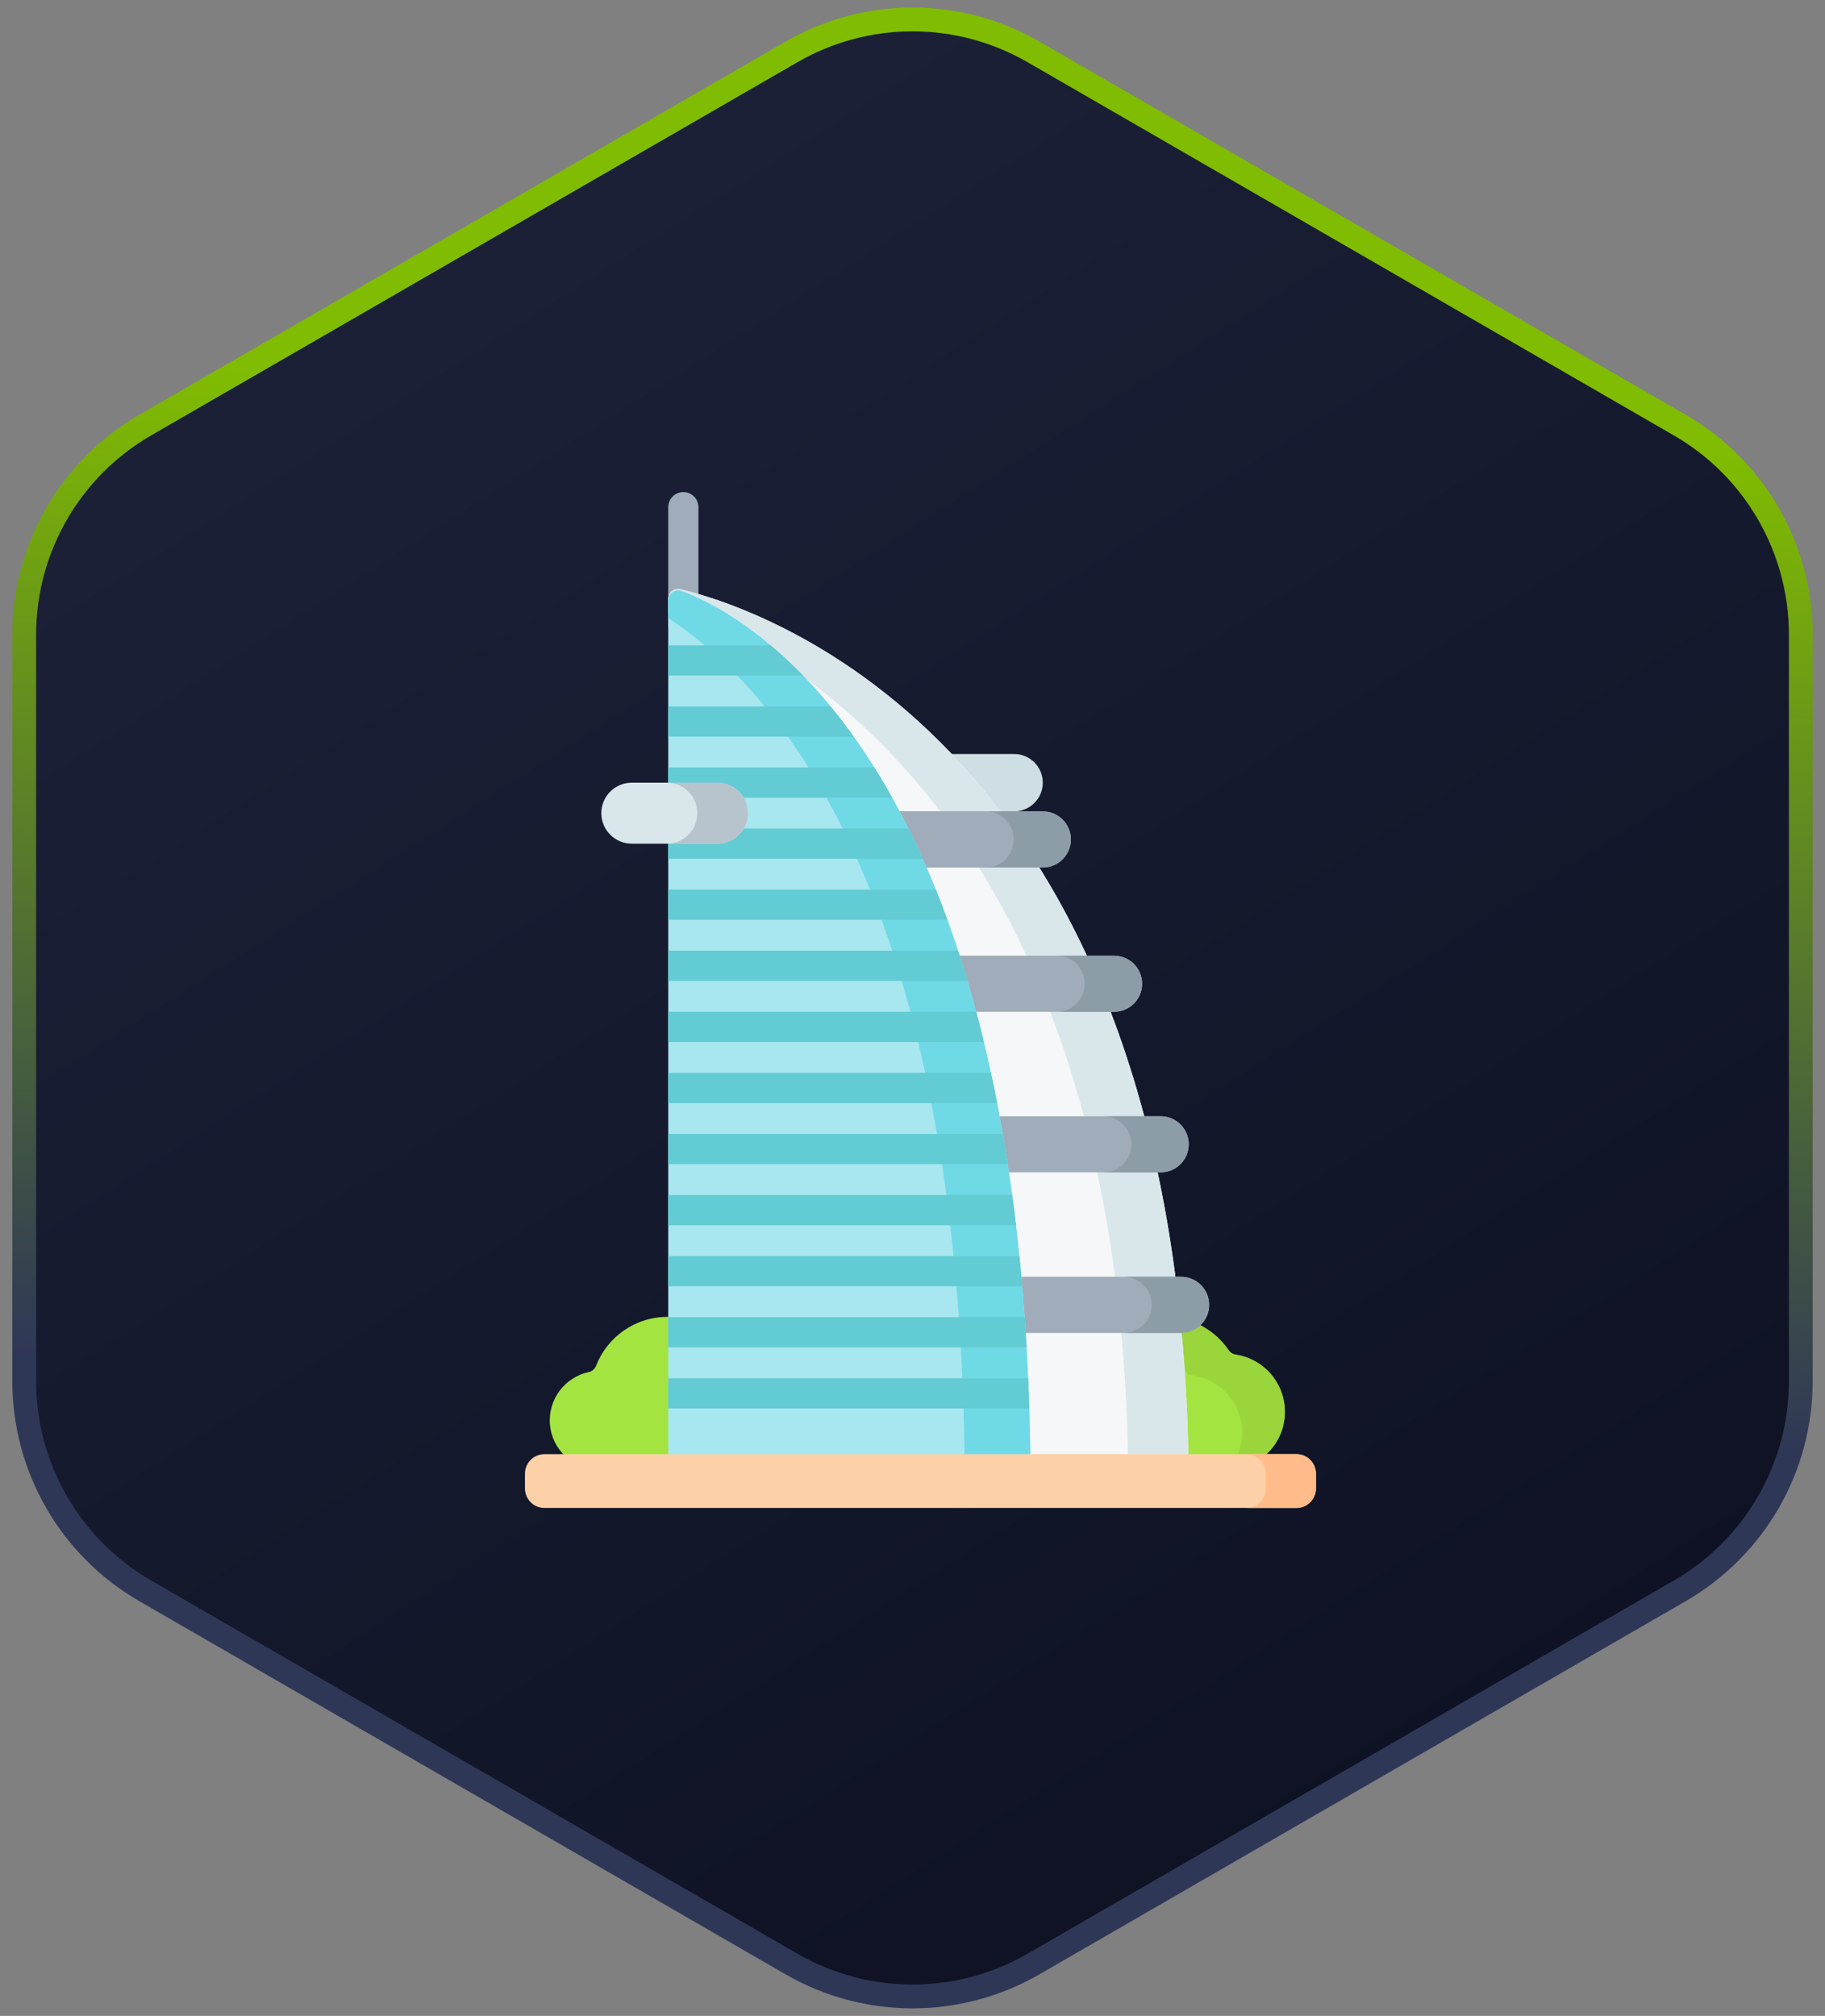 <svg width="115" height="127" viewBox="0 0 115 127" fill="none" xmlns="http://www.w3.org/2000/svg">
<rect x="0" y="0" width="115" height="127" fill="#808080" stroke="none"/>
<path d="M49.875 3.269C54.593 0.544 60.407 0.544 65.125 3.269L105.85 26.78C110.568 29.504 113.475 34.539 113.475 39.987V87.013C113.475 92.461 110.568 97.496 105.85 100.22L65.125 123.731C60.407 126.456 54.593 126.456 49.875 123.731L9.15 100.22C4.432 97.496 1.526 92.461 1.525 87.013V39.987C1.526 34.539 4.432 29.504 9.15 26.78L49.875 3.269Z" fill="url(#paint0_linear_34250_136423)" stroke="url(#paint1_linear_34250_136423)" stroke-width="1.5"/>
<path d="M77.862 85.341C77.687 85.314 77.529 85.219 77.429 85.073C76.563 83.799 75.102 82.963 73.446 82.963C71.272 82.963 69.435 84.404 68.836 86.383C67.172 86.549 65.894 88.025 66.048 89.765C66.183 91.286 67.437 92.499 68.96 92.589C69.746 92.636 70.472 92.39 71.043 91.952C71.751 92.36 72.571 92.595 73.446 92.595C74.19 92.595 74.895 92.426 75.524 92.124C76.136 92.47 76.858 92.645 77.624 92.582C79.385 92.436 80.809 91.011 80.951 89.25C81.109 87.287 79.713 85.619 77.862 85.341Z" fill="#A3E440"/>
<path d="M80.964 88.946C80.964 90.925 79.388 92.537 77.423 92.592C77.954 91.959 78.272 91.144 78.272 90.254C78.272 88.33 76.78 86.753 74.889 86.617C74.048 85.212 72.511 84.27 70.754 84.27C70.534 84.27 70.316 84.286 70.103 84.315C70.968 83.478 72.147 82.962 73.447 82.962C75.103 82.962 76.563 83.799 77.43 85.073C77.529 85.219 77.686 85.314 77.86 85.34C79.617 85.604 80.964 87.118 80.964 88.946Z" fill="#99D53B"/>
<path d="M46.188 85.31C45.347 83.904 43.811 82.963 42.054 82.963C40.012 82.963 38.268 84.234 37.567 86.027C37.488 86.23 37.321 86.39 37.108 86.436C35.611 86.753 34.513 88.145 34.656 89.765C34.791 91.286 36.044 92.499 37.568 92.589C38.354 92.636 39.08 92.39 39.651 91.952C40.358 92.36 41.178 92.595 42.054 92.595C42.798 92.595 43.503 92.426 44.132 92.124C44.744 92.47 45.465 92.645 46.232 92.582C47.993 92.437 49.417 91.011 49.559 89.25C49.725 87.189 48.177 85.453 46.188 85.31Z" fill="#A3E440"/>
<path d="M63.903 51.116H58.279C57.281 51.116 56.472 50.307 56.472 49.309C56.472 48.311 57.281 47.502 58.279 47.502H63.903C64.901 47.502 65.71 48.311 65.71 49.309C65.71 50.307 64.901 51.116 63.903 51.116Z" fill="#CFDEE2"/>
<path d="M43.059 40.322C42.534 40.322 42.108 39.896 42.108 39.37V31.951C42.108 31.426 42.534 31 43.059 31C43.585 31 44.011 31.426 44.011 31.951V39.37C44.011 39.896 43.585 40.322 43.059 40.322Z" fill="#A0ACB9"/>
<path d="M74.906 93.305H63.664C63.163 50.521 46.833 40.635 42.107 38.667V37.741C42.107 37.33 42.489 37.028 42.889 37.123C47.836 38.301 74.618 46.815 74.906 93.305Z" fill="#F5F7F8"/>
<path d="M74.906 93.305H71.1C70.85 53.009 50.694 41.242 42.107 38.057V37.74C42.107 37.331 42.489 37.029 42.888 37.123C47.836 38.3 74.619 46.816 74.906 93.305Z" fill="#D9E7EB"/>
<path d="M74.424 83.973H63.411V80.437H74.424C75.401 80.437 76.192 81.228 76.192 82.205C76.192 83.181 75.401 83.973 74.424 83.973Z" fill="#A0ACB9"/>
<path d="M76.192 82.205C76.192 82.694 75.994 83.135 75.674 83.455C75.355 83.774 74.913 83.972 74.425 83.972H70.808C71.295 83.972 71.738 83.774 72.058 83.455C72.377 83.135 72.575 82.694 72.575 82.205C72.575 81.228 71.784 80.437 70.808 80.437H74.425C75.4 80.437 76.192 81.228 76.192 82.205Z" fill="#8D9DA7"/>
<path d="M73.139 73.858H62.126V70.323H73.139C74.116 70.323 74.907 71.114 74.907 72.09C74.907 73.067 74.116 73.858 73.139 73.858Z" fill="#A0ACB9"/>
<path d="M74.907 72.091C74.907 72.579 74.709 73.02 74.389 73.34C74.069 73.66 73.627 73.858 73.139 73.858H69.522C70.01 73.858 70.453 73.66 70.773 73.34C71.093 73.021 71.29 72.579 71.29 72.091C71.29 71.114 70.499 70.322 69.522 70.322H73.139C74.115 70.322 74.907 71.114 74.907 72.091Z" fill="#8D9DA7"/>
<path d="M70.201 63.744H59.188V60.208H70.201C71.177 60.208 71.969 60.999 71.969 61.976C71.969 62.952 71.177 63.744 70.201 63.744Z" fill="#A0ACB9"/>
<path d="M71.969 61.976C71.969 62.463 71.771 62.906 71.451 63.226C71.13 63.545 70.689 63.743 70.2 63.743H66.584C67.072 63.743 67.515 63.546 67.834 63.226C68.154 62.906 68.352 62.464 68.352 61.976C68.352 60.999 67.56 60.208 66.584 60.208H70.2C71.177 60.208 71.969 60.999 71.969 61.976Z" fill="#8D9DA7"/>
<path d="M65.714 54.652H54.701V51.116H65.714C66.69 51.116 67.482 51.907 67.482 52.884C67.482 53.86 66.69 54.652 65.714 54.652Z" fill="#A0ACB9"/>
<path d="M67.482 52.884C67.482 53.373 67.284 53.814 66.964 54.134C66.645 54.453 66.202 54.651 65.713 54.651H62.097C62.585 54.651 63.027 54.454 63.348 54.134C63.667 53.814 63.865 53.373 63.865 52.884C63.865 51.908 63.074 51.116 62.097 51.116H65.714C66.69 51.116 67.482 51.907 67.482 52.884Z" fill="#8D9DA7"/>
<path d="M62.097 54.652H51.084V51.116H62.097C63.074 51.116 63.865 51.907 63.865 52.884C63.865 53.86 63.074 54.652 62.097 54.652Z" fill="#A0ACB9"/>
<path d="M64.944 93.305C64.748 48.069 47.088 38.787 42.963 37.235C42.549 37.08 42.108 37.388 42.108 37.83V93.305H64.944Z" fill="#A8E7EF"/>
<path d="M64.943 93.305H60.796C60.636 56.078 48.647 43.201 42.107 38.942V37.83C42.107 37.388 42.548 37.079 42.962 37.235C47.087 38.787 64.748 48.069 64.943 93.305Z" fill="#70D9E6"/>
<path d="M64.862 88.731H42.107V86.828H64.788C64.816 87.454 64.84 88.089 64.862 88.731Z" fill="#62CBD3"/>
<path d="M64.689 84.883H42.107V82.98H64.566C64.611 83.606 64.653 84.24 64.689 84.883Z" fill="#62CBD3"/>
<path d="M64.414 81.035H42.107V79.133H64.235C64.299 79.758 64.358 80.392 64.414 81.035Z" fill="#62CBD3"/>
<path d="M64.021 77.188H42.107V75.285H63.781C63.866 75.909 63.946 76.543 64.021 77.188Z" fill="#62CBD3"/>
<path d="M63.501 73.34H42.107V71.437H63.191C63.299 72.06 63.402 72.694 63.501 73.34Z" fill="#62CBD3"/>
<path d="M62.833 69.493H42.107V67.59H62.444C62.578 68.211 62.708 68.846 62.833 69.493Z" fill="#62CBD3"/>
<path d="M61.997 65.644H42.107V63.741H61.514C61.68 64.361 61.841 64.995 61.997 65.644Z" fill="#62CBD3"/>
<path d="M60.966 61.796H42.107V59.893H60.371C60.574 60.511 60.772 61.145 60.966 61.796Z" fill="#62CBD3"/>
<path d="M59.699 57.948H42.107V56.045H58.971C59.218 56.661 59.46 57.294 59.699 57.948Z" fill="#62CBD3"/>
<path d="M58.144 54.101H42.107V52.198H57.245C57.55 52.808 57.849 53.441 58.144 54.101Z" fill="#62CBD3"/>
<path d="M56.22 50.253H42.107V48.35H55.094C55.473 48.953 55.849 49.586 56.22 50.253Z" fill="#62CBD3"/>
<path d="M53.792 46.406H42.107V44.503H52.333C52.818 45.091 53.305 45.724 53.792 46.406Z" fill="#62CBD3"/>
<path d="M50.597 42.558H42.107V40.655H48.557C49.213 41.207 49.898 41.837 50.597 42.558Z" fill="#62CBD3"/>
<path d="M45.209 53.15H39.812C38.751 53.15 37.891 52.29 37.891 51.229C37.891 50.169 38.751 49.309 39.812 49.309H45.209C46.27 49.309 47.13 50.169 47.13 51.229C47.13 52.29 46.27 53.15 45.209 53.15Z" fill="#D9E7EB"/>
<path d="M47.13 51.229C47.13 51.759 46.915 52.24 46.568 52.587C46.22 52.935 45.739 53.15 45.209 53.15H42.021C42.551 53.15 43.031 52.935 43.378 52.587C43.726 52.24 43.942 51.759 43.942 51.229C43.942 50.168 43.081 49.308 42.021 49.308H45.209C46.27 49.308 47.13 50.168 47.13 51.229Z" fill="#B7C4CE"/>
<path d="M81.691 95H34.31C33.63 95 33.079 94.449 33.079 93.769V92.842C33.079 92.162 33.63 91.611 34.31 91.611H81.691C82.371 91.611 82.922 92.162 82.922 92.842V93.769C82.922 94.449 82.37 95 81.691 95Z" fill="#FDD1A7"/>
<path d="M82.921 92.842V93.769C82.921 94.449 82.37 95 81.69 95H78.528C79.208 95 79.759 94.449 79.759 93.769V92.842C79.759 92.162 79.208 91.611 78.528 91.611H81.69C82.37 91.611 82.921 92.162 82.921 92.842Z" fill="#FFBC8A"/>
<defs>
<linearGradient id="paint0_linear_34250_136423" x1="95" y1="109.5" x2="34.5" y2="14.5" gradientUnits="userSpaceOnUse">
<stop stop-color="#0E1223"/>
<stop offset="1" stop-color="#1B2037"/>
</linearGradient>
<linearGradient id="paint1_linear_34250_136423" x1="113" y1="91.5" x2="116.5" y2="29" gradientUnits="userSpaceOnUse">
<stop stop-color="#2F3757"/>
<stop offset="1" stop-color="#80BC01"/>
</linearGradient>
</defs>
</svg>
